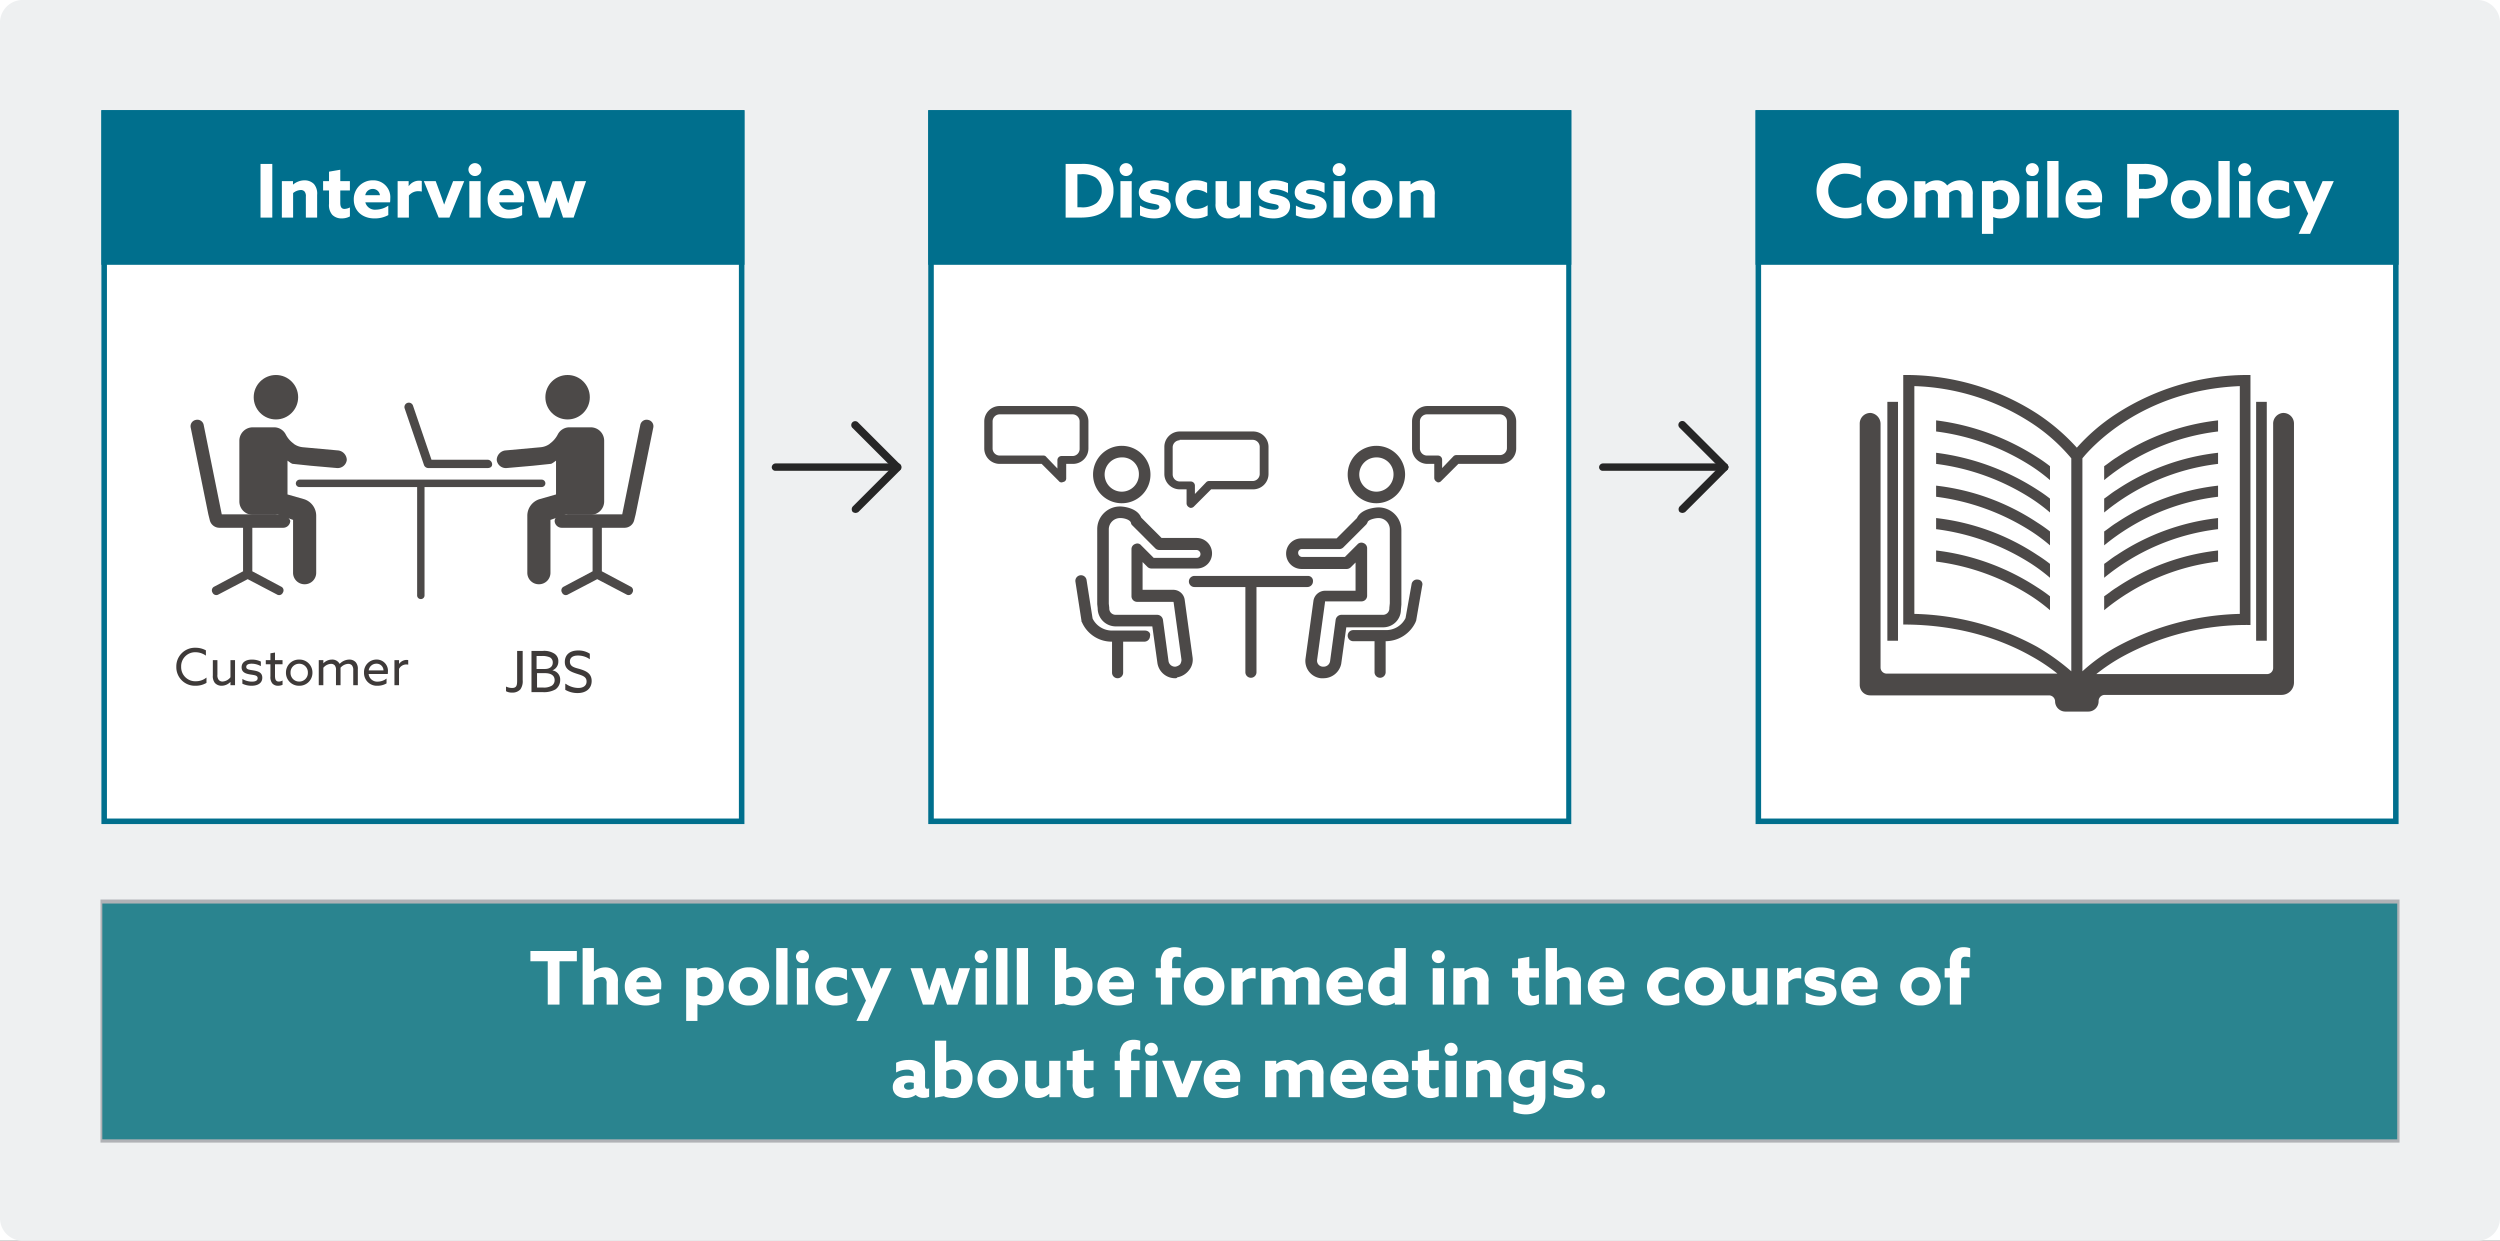 <svg xmlns="http://www.w3.org/2000/svg" xmlns:xlink="http://www.w3.org/1999/xlink" width="540" height="268" viewBox="0 0 540 268"><rect x="0" y="0" width="540" height="268" fill="#333333" stroke="none"/><defs><clipPath id="b"><rect width="540" height="268"/></clipPath></defs><g id="a" clip-path="url(#b)"><rect width="540" height="268" fill="#fff"/><g transform="translate(0 -1)"><path d="M540,263.921A4.895,4.895,0,0,1,535.3,269H4.7A4.895,4.895,0,0,1,0,263.921V6.079A4.895,4.895,0,0,1,4.7,1H535.3A4.895,4.895,0,0,1,540,6.079Z" fill="#eef0f1"/><rect width="138.9" height="154.2" transform="translate(21.9 24.8)" fill="#fff"/><path d="M159.6,26V177.8H23.1V26H159.6m1.2-1.2H21.9V179H160.8V24.8Z" fill="#006f8d"/><rect width="138.9" height="33.4" transform="translate(21.9 24.8)" fill="#006f8d"/><path d="M-34.728,0h2.544V-11.584h-2.544Zm4.608,0h2.432V-5.3a2.807,2.807,0,0,1,1.648-.656,1.042,1.042,0,0,1,.832.336,1.56,1.56,0,0,1,.272,1.1V0H-22.5V-4.912a3.166,3.166,0,0,0-.688-2.336,2.835,2.835,0,0,0-2.064-.8,3.855,3.855,0,0,0-2.432.912l-.032-.016v-.72h-2.4Zm14.7-2.192a2.818,2.818,0,0,1-1.168.32c-.736,0-.912-.576-.912-1.344v-2.64h2.08V-7.872H-17.5v-2.464l-2.432.416v2.048h-1.28v2.016h1.28v2.9A3.207,3.207,0,0,0-19.24-.608a2.774,2.774,0,0,0,2.048.784,3.626,3.626,0,0,0,1.776-.432Zm8.672-1.1A6.483,6.483,0,0,0-6.7-4.128a3.642,3.642,0,0,0-3.76-3.92A4.06,4.06,0,0,0-14.584-3.9c0,2.464,1.872,4.08,4.464,4.08a6.044,6.044,0,0,0,2.992-.72V-2.576A4.9,4.9,0,0,1-9.8-1.712,2.132,2.132,0,0,1-12.088-3.3ZM-12.1-4.832a1.626,1.626,0,0,1,1.616-1.36,1.538,1.538,0,0,1,1.552,1.36ZM-5.112,0H-2.68V-4.768A2.615,2.615,0,0,1-.552-5.7a2.833,2.833,0,0,1,.656.08V-7.9a1.951,1.951,0,0,0-.512-.064A2.663,2.663,0,0,0-2.7-6.8l-.032-.016V-7.872H-5.112ZM3.752,0h2.32l3.2-7.872h-2.4L5.9-5.36c-.32.816-.656,1.712-.944,2.512H4.92c-.272-.8-.576-1.664-.88-2.5L3.112-7.872H.552Zm6.432-10.368a1.407,1.407,0,0,0,1.408,1.392A1.407,1.407,0,0,0,13-10.368a1.407,1.407,0,0,0-1.408-1.392A1.407,1.407,0,0,0,10.184-10.368ZM10.376,0h2.432V-7.872H10.376ZM22.168-3.3a6.484,6.484,0,0,0,.048-.832,3.642,3.642,0,0,0-3.76-3.92A4.06,4.06,0,0,0,14.328-3.9c0,2.464,1.872,4.08,4.464,4.08a6.044,6.044,0,0,0,2.992-.72V-2.576a4.9,4.9,0,0,1-2.672.864A2.132,2.132,0,0,1,16.824-3.3Zm-5.36-1.536a1.626,1.626,0,0,1,1.616-1.36,1.538,1.538,0,0,1,1.552,1.36ZM25.416,0h2.336l.72-2.112c.272-.784.512-1.52.72-2.24h.032c.208.72.448,1.488.7,2.256l.7,2.1H32.9l2.688-7.872H33.24l-.8,2.48c-.256.8-.48,1.52-.688,2.272H31.72c-.224-.752-.448-1.456-.72-2.272l-.832-2.48H28.36l-.848,2.48c-.256.752-.512,1.536-.736,2.272h-.032c-.208-.752-.432-1.488-.688-2.272l-.8-2.48H22.728Z" transform="translate(91 48)" fill="#fff"/><rect width="138.9" height="154.2" transform="translate(200.5 24.8)" fill="#fff"/><path d="M338.3,26V177.8H201.7V26H338.3m1.2-1.2h-139V179H339.4V24.8Z" fill="#006f8d"/><rect width="138.9" height="33.4" transform="translate(200.5 24.8)" fill="#006f8d"/><path d="M-37.28-2.224V-9.36h.688a5.523,5.523,0,0,1,3.216.7,3.366,3.366,0,0,1,1.344,2.848,3.435,3.435,0,0,1-1.12,2.672,5.016,5.016,0,0,1-3.424.912ZM-39.824,0h3.136c2.432,0,4.1-.464,5.28-1.424a5.51,5.51,0,0,0,1.92-4.384,5.407,5.407,0,0,0-2.224-4.608,8.368,8.368,0,0,0-4.864-1.168h-3.248Zm11.648-10.368a1.407,1.407,0,0,0,1.408,1.392,1.407,1.407,0,0,0,1.408-1.392,1.407,1.407,0,0,0-1.408-1.392A1.407,1.407,0,0,0-28.176-10.368ZM-27.984,0h2.432V-7.872h-2.432Zm4.224-.48a7.472,7.472,0,0,0,3.1.656c2.016,0,3.52-.944,3.536-2.672,0-1.36-.912-1.936-2.416-2.3-1.168-.288-2.016-.24-2.016-.816,0-.368.384-.56,1.024-.56a6.63,6.63,0,0,1,2.96.848v-2.1a7.35,7.35,0,0,0-3.008-.624c-1.952,0-3.424.944-3.44,2.608,0,1.3.88,1.92,2.368,2.288,1.184.3,2.064.24,2.064.848,0,.432-.4.608-1.072.608a6.727,6.727,0,0,1-3.1-.912ZM-9.152-2.672a4,4,0,0,1-2.3.784A2.05,2.05,0,0,1-13.68-3.936,2.053,2.053,0,0,1-11.488-6a4.233,4.233,0,0,1,2.224.736V-7.52A5.293,5.293,0,0,0-11.6-8.048,4.223,4.223,0,0,0-16.112-3.92a4.118,4.118,0,0,0,4.384,4.1A5.413,5.413,0,0,0-9.152-.432ZM-2.208-.736V0h2.4V-7.872H-2.24v5.264a2.464,2.464,0,0,1-1.6.7A1.123,1.123,0,0,1-4.7-2.256a1.585,1.585,0,0,1-.3-1.136v-4.48H-7.44v4.848A3.217,3.217,0,0,0-6.688-.608,2.767,2.767,0,0,0-4.64.176a3.545,3.545,0,0,0,2.4-.928ZM2.016-.48a7.472,7.472,0,0,0,3.1.656C7.136.176,8.64-.768,8.656-2.5c0-1.36-.912-1.936-2.416-2.3-1.168-.288-2.016-.24-2.016-.816,0-.368.384-.56,1.024-.56a6.63,6.63,0,0,1,2.96.848v-2.1A7.35,7.35,0,0,0,5.2-8.048c-1.952,0-3.424.944-3.44,2.608,0,1.3.88,1.92,2.368,2.288,1.184.3,2.064.24,2.064.848,0,.432-.4.608-1.072.608a6.727,6.727,0,0,1-3.1-.912Zm7.9,0a7.472,7.472,0,0,0,3.1.656c2.016,0,3.52-.944,3.536-2.672,0-1.36-.912-1.936-2.416-2.3-1.168-.288-2.016-.24-2.016-.816,0-.368.384-.56,1.024-.56a6.63,6.63,0,0,1,2.96.848v-2.1A7.35,7.35,0,0,0,13.1-8.048c-1.952,0-3.424.944-3.44,2.608,0,1.3.88,1.92,2.368,2.288,1.184.3,2.064.24,2.064.848,0,.432-.4.608-1.072.608a6.727,6.727,0,0,1-3.1-.912Zm7.936-9.888a1.407,1.407,0,0,0,1.408,1.392,1.407,1.407,0,0,0,1.408-1.392,1.407,1.407,0,0,0-1.408-1.392A1.407,1.407,0,0,0,17.856-10.368ZM18.048,0H20.48V-7.872H18.048Zm6.384-3.936a1.964,1.964,0,0,1,1.952-2.016,1.964,1.964,0,0,1,1.952,2.016A1.964,1.964,0,0,1,26.384-1.92,1.964,1.964,0,0,1,24.432-3.936ZM22-3.936A4.168,4.168,0,0,0,26.384.176a4.168,4.168,0,0,0,4.384-4.112,4.168,4.168,0,0,0-4.384-4.112A4.168,4.168,0,0,0,22-3.936ZM32.288,0H34.72V-5.3a2.807,2.807,0,0,1,1.648-.656,1.042,1.042,0,0,1,.832.336,1.56,1.56,0,0,1,.272,1.1V0H39.9V-4.912a3.166,3.166,0,0,0-.688-2.336,2.835,2.835,0,0,0-2.064-.8,3.855,3.855,0,0,0-2.432.912l-.032-.016v-.72h-2.4Z" transform="translate(270 48)" fill="#fff"/><rect width="138.9" height="154.2" transform="translate(379.2 24.8)" fill="#fff"/><path d="M516.9,26V177.8H380.4V26H516.9m1.2-1.2H379.2V179H518.1V24.8Z" fill="#006f8d"/><rect width="138.9" height="33.4" transform="translate(379.2 24.8)" fill="#006f8d"/><path d="M-45.936-3.184a5.816,5.816,0,0,1-3.28,1.072,3.628,3.628,0,0,1-3.872-3.7,3.585,3.585,0,0,1,3.776-3.664,5.885,5.885,0,0,1,3.2,1.008V-11.04a7.426,7.426,0,0,0-3.216-.72,5.967,5.967,0,0,0-6.3,5.984c0,3.376,2.576,5.952,6.3,5.952a7.429,7.429,0,0,0,3.392-.768Zm3.584-.752A1.964,1.964,0,0,1-40.4-5.952a1.964,1.964,0,0,1,1.952,2.016A1.964,1.964,0,0,1-40.4-1.92,1.964,1.964,0,0,1-42.352-3.936Zm-2.432,0A4.168,4.168,0,0,0-40.4.176a4.168,4.168,0,0,0,4.384-4.112A4.168,4.168,0,0,0-40.4-8.048,4.168,4.168,0,0,0-44.784-3.936ZM-24.32,0h2.432V-4.944a3.081,3.081,0,0,0-.72-2.32,2.745,2.745,0,0,0-2.032-.784,4.093,4.093,0,0,0-2.768,1.12A2.642,2.642,0,0,0-29.7-8.048a3.648,3.648,0,0,0-2.368.9l-.032-.016v-.7h-2.4V0h2.432V-5.312a2.553,2.553,0,0,1,1.536-.64,1.087,1.087,0,0,1,.832.336,1.485,1.485,0,0,1,.288,1.072V0h2.432V-4.944a2.593,2.593,0,0,0-.016-.352,2.47,2.47,0,0,1,1.552-.656,1.087,1.087,0,0,1,.832.336,1.432,1.432,0,0,1,.288,1.072Zm6.848-.112.032-.016a3.544,3.544,0,0,0,1.52.3A3.991,3.991,0,0,0-11.808-4a3.8,3.8,0,0,0-3.728-4.048,3.4,3.4,0,0,0-1.952.592l-.032-.016v-.4H-19.9V3.52h2.432Zm0-1.984V-5.584a2.259,2.259,0,0,1,1.312-.432,1.943,1.943,0,0,1,1.9,2.144,1.911,1.911,0,0,1-1.968,2.08A2.755,2.755,0,0,1-17.472-2.1Zm7.04-8.272A1.407,1.407,0,0,0-9.024-8.976a1.407,1.407,0,0,0,1.408-1.392A1.407,1.407,0,0,0-9.024-11.76,1.407,1.407,0,0,0-10.432-10.368ZM-10.24,0h2.432V-7.872H-10.24Zm4.448,0H-3.36V-12.224H-5.792ZM6-3.3a6.483,6.483,0,0,0,.048-.832,3.642,3.642,0,0,0-3.76-3.92A4.06,4.06,0,0,0-1.84-3.9C-1.84-1.44.032.176,2.624.176a6.044,6.044,0,0,0,2.992-.72V-2.576a4.9,4.9,0,0,1-2.672.864A2.132,2.132,0,0,1,.656-3.3ZM.64-4.832a1.626,1.626,0,0,1,1.616-1.36,1.538,1.538,0,0,1,1.552,1.36ZM11.472,0h2.544V-4.144h.8a7.235,7.235,0,0,0,3.744-.72,3.369,3.369,0,0,0,1.664-3.024,3.35,3.35,0,0,0-1.872-3.088,7.408,7.408,0,0,0-3.44-.608h-3.44Zm2.544-6.208V-9.36h.864a5.085,5.085,0,0,1,1.984.24,1.381,1.381,0,0,1,.816,1.36A1.361,1.361,0,0,1,16.96-6.5a4.229,4.229,0,0,1-2.016.288Zm9.312,2.272A1.964,1.964,0,0,1,25.28-5.952a1.964,1.964,0,0,1,1.952,2.016A1.964,1.964,0,0,1,25.28-1.92,1.964,1.964,0,0,1,23.328-3.936Zm-2.432,0A4.168,4.168,0,0,0,25.28.176a4.168,4.168,0,0,0,4.384-4.112A4.168,4.168,0,0,0,25.28-8.048,4.168,4.168,0,0,0,20.9-3.936ZM31.184,0h2.432V-12.224H31.184ZM35.44-10.368a1.407,1.407,0,0,0,1.408,1.392,1.407,1.407,0,0,0,1.408-1.392,1.407,1.407,0,0,0-1.408-1.392A1.407,1.407,0,0,0,35.44-10.368ZM35.632,0h2.432V-7.872H35.632ZM46.56-2.672a4,4,0,0,1-2.3.784,2.05,2.05,0,0,1-2.224-2.048A2.053,2.053,0,0,1,44.224-6a4.233,4.233,0,0,1,2.224.736V-7.52a5.293,5.293,0,0,0-2.336-.528A4.223,4.223,0,0,0,39.6-3.92a4.118,4.118,0,0,0,4.384,4.1A5.413,5.413,0,0,0,46.56-.432ZM50.976,3.52,56.1-7.872H53.68l-.832,1.9c-.368.848-.72,1.68-1.072,2.544h-.032q-.48-1.224-1.008-2.5L49.92-7.872H47.36l3.2,7.008L48.5,3.52Z" transform="translate(448 48)" fill="#fff"/><rect width="496.2" height="52" transform="translate(21.9 195.6)" fill="#2a848f"/><path d="M518.3,247.8H21.7V195.3H518.3Zm-496.2-.7H517.8v-50.93H22.1Z" transform="translate(0 0)" fill="#b0b2b6"/><path d="M-151.688,0h2.544V-9.36h3.744v-2.224h-10.032V-9.36h3.744Zm7.536,0h2.432V-5.3a2.807,2.807,0,0,1,1.648-.656,1.042,1.042,0,0,1,.832.336,1.56,1.56,0,0,1,.272,1.1V0h2.432V-4.912a3.166,3.166,0,0,0-.688-2.336,2.835,2.835,0,0,0-2.064-.8,3.773,3.773,0,0,0-2.4.9l-.032-.016v-5.056h-2.432Zm16.944-3.3a6.482,6.482,0,0,0,.048-.832,3.642,3.642,0,0,0-3.76-3.92A4.06,4.06,0,0,0-135.048-3.9c0,2.464,1.872,4.08,4.464,4.08a6.044,6.044,0,0,0,2.992-.72V-2.576a4.9,4.9,0,0,1-2.672.864A2.132,2.132,0,0,1-132.552-3.3Zm-5.36-1.536a1.626,1.626,0,0,1,1.616-1.36,1.538,1.538,0,0,1,1.552,1.36Zm13.216,4.72.032-.016a3.544,3.544,0,0,0,1.52.3A3.991,3.991,0,0,0-113.688-4a3.8,3.8,0,0,0-3.728-4.048,3.4,3.4,0,0,0-1.952.592l-.032-.016v-.4h-2.384V3.52h2.432Zm0-1.984V-5.584a2.259,2.259,0,0,1,1.312-.432,1.943,1.943,0,0,1,1.9,2.144,1.911,1.911,0,0,1-1.968,2.08A2.755,2.755,0,0,1-119.352-2.1Zm9.168-1.84a1.964,1.964,0,0,1,1.952-2.016,1.964,1.964,0,0,1,1.952,2.016,1.964,1.964,0,0,1-1.952,2.016A1.964,1.964,0,0,1-110.184-3.936Zm-2.432,0A4.168,4.168,0,0,0-108.232.176a4.168,4.168,0,0,0,4.384-4.112,4.168,4.168,0,0,0-4.384-4.112A4.168,4.168,0,0,0-112.616-3.936ZM-102.328,0H-99.9V-12.224h-2.432Zm4.256-10.368a1.407,1.407,0,0,0,1.408,1.392,1.407,1.407,0,0,0,1.408-1.392,1.407,1.407,0,0,0-1.408-1.392A1.407,1.407,0,0,0-98.072-10.368ZM-97.88,0h2.432V-7.872H-97.88Zm10.928-2.672a4,4,0,0,1-2.3.784A2.05,2.05,0,0,1-91.48-3.936,2.053,2.053,0,0,1-89.288-6a4.233,4.233,0,0,1,2.224.736V-7.52A5.293,5.293,0,0,0-89.4-8.048,4.223,4.223,0,0,0-93.912-3.92a4.118,4.118,0,0,0,4.384,4.1,5.413,5.413,0,0,0,2.576-.608Zm4.416,6.192,5.12-11.392h-2.416l-.832,1.9c-.368.848-.72,1.68-1.072,2.544h-.032q-.48-1.224-1.008-2.5l-.816-1.952h-2.56l3.2,7.008L-85.016,3.52ZM-70.648,0h2.336l.72-2.112c.272-.784.512-1.52.72-2.24h.032c.208.72.448,1.488.7,2.256l.7,2.1h2.272l2.688-7.872h-2.352l-.8,2.48c-.256.8-.48,1.52-.688,2.272h-.032c-.224-.752-.448-1.456-.72-2.272l-.832-2.48H-67.7l-.848,2.48c-.256.752-.512,1.536-.736,2.272h-.032c-.208-.752-.432-1.488-.688-2.272l-.8-2.48h-2.528Zm11.184-10.368a1.407,1.407,0,0,0,1.408,1.392,1.407,1.407,0,0,0,1.408-1.392,1.407,1.407,0,0,0-1.408-1.392A1.407,1.407,0,0,0-59.464-10.368ZM-59.272,0h2.432V-7.872h-2.432Zm4.448,0h2.432V-12.224h-2.432Zm4.448,0h2.432V-12.224h-2.432Zm8.24.1,1.9-.32a5.034,5.034,0,0,0,1.952.4A4.11,4.11,0,0,0-34.024-4.08a3.749,3.749,0,0,0-3.712-3.968,3.589,3.589,0,0,0-1.936.544L-39.7-7.52v-4.7h-2.432ZM-39.7-2.1V-5.632a2.66,2.66,0,0,1,1.344-.384,1.867,1.867,0,0,1,1.888,2.048,1.983,1.983,0,0,1-1.984,2.176A2.764,2.764,0,0,1-39.7-2.1Zm14.592-1.2a6.484,6.484,0,0,0,.048-.832,3.642,3.642,0,0,0-3.76-3.92A4.06,4.06,0,0,0-32.952-3.9c0,2.464,1.872,4.08,4.464,4.08A6.044,6.044,0,0,0-25.5-.544V-2.576a4.9,4.9,0,0,1-2.672.864A2.132,2.132,0,0,1-30.456-3.3Zm-5.36-1.536a1.626,1.626,0,0,1,1.616-1.36A1.538,1.538,0,0,1-27.3-4.832ZM-19.256,0h2.432V-5.856H-15V-7.872h-1.824V-9.2c0-.672.16-1.152.912-1.152a5.062,5.062,0,0,1,1.056.144v-1.968A3.887,3.887,0,0,0-16.2-12.4a3.227,3.227,0,0,0-2.224.736,3.532,3.532,0,0,0-.832,2.624v1.168h-1.12v2.016h1.12Zm7.392-3.936A1.964,1.964,0,0,1-9.912-5.952,1.964,1.964,0,0,1-7.96-3.936,1.964,1.964,0,0,1-9.912-1.92,1.964,1.964,0,0,1-11.864-3.936Zm-2.432,0A4.168,4.168,0,0,0-9.912.176,4.168,4.168,0,0,0-5.528-3.936,4.168,4.168,0,0,0-9.912-8.048,4.168,4.168,0,0,0-14.3-3.936ZM-4.008,0h2.432V-4.768A2.615,2.615,0,0,1,.552-5.7a2.833,2.833,0,0,1,.656.08V-7.9A1.951,1.951,0,0,0,.7-7.968,2.663,2.663,0,0,0-1.592-6.8l-.032-.016V-7.872H-4.008ZM12.584,0h2.432V-4.944a3.081,3.081,0,0,0-.72-2.32,2.745,2.745,0,0,0-2.032-.784A4.093,4.093,0,0,0,9.5-6.928a2.642,2.642,0,0,0-2.288-1.12,3.648,3.648,0,0,0-2.368.9l-.032-.016v-.7h-2.4V0H4.84V-5.312a2.553,2.553,0,0,1,1.536-.64,1.087,1.087,0,0,1,.832.336A1.485,1.485,0,0,1,7.5-4.544V0H9.928V-4.944A2.592,2.592,0,0,0,9.912-5.3a2.47,2.47,0,0,1,1.552-.656,1.087,1.087,0,0,1,.832.336,1.432,1.432,0,0,1,.288,1.072Zm11.76-3.3a6.484,6.484,0,0,0,.048-.832,3.642,3.642,0,0,0-3.76-3.92A4.06,4.06,0,0,0,16.5-3.9c0,2.464,1.872,4.08,4.464,4.08a6.044,6.044,0,0,0,2.992-.72V-2.576a4.9,4.9,0,0,1-2.672.864A2.132,2.132,0,0,1,19-3.3Zm-5.36-1.536A1.626,1.626,0,0,1,20.6-6.192a1.538,1.538,0,0,1,1.552,1.36ZM31.272-.416V0h2.384V-12.224H31.224v4.448l-.032.016A3.734,3.734,0,0,0,29.7-8.048a4.11,4.11,0,0,0-4.16,4.272A3.723,3.723,0,0,0,29.24.176a3.525,3.525,0,0,0,2-.608Zm-.048-1.792a2.574,2.574,0,0,1-1.36.4,1.873,1.873,0,0,1-1.872-2.08A1.946,1.946,0,0,1,29.96-6.032a2.834,2.834,0,0,1,1.264.3Zm8.048-8.16A1.407,1.407,0,0,0,40.68-8.976a1.407,1.407,0,0,0,1.408-1.392A1.407,1.407,0,0,0,40.68-11.76,1.407,1.407,0,0,0,39.272-10.368ZM39.464,0H41.9V-7.872H39.464Zm4.448,0h2.432V-5.3a2.807,2.807,0,0,1,1.648-.656,1.042,1.042,0,0,1,.832.336,1.56,1.56,0,0,1,.272,1.1V0h2.432V-4.912a3.166,3.166,0,0,0-.688-2.336,2.835,2.835,0,0,0-2.064-.8,3.855,3.855,0,0,0-2.432.912l-.032-.016v-.72h-2.4Zm18.5-2.192a2.818,2.818,0,0,1-1.168.32c-.736,0-.912-.576-.912-1.344v-2.64h2.08V-7.872h-2.08v-2.464L57.9-9.92v2.048h-1.28v2.016H57.9v2.9a3.207,3.207,0,0,0,.688,2.352,2.774,2.774,0,0,0,2.048.784,3.626,3.626,0,0,0,1.776-.432ZM63.864,0H66.3V-5.3a2.807,2.807,0,0,1,1.648-.656,1.042,1.042,0,0,1,.832.336,1.56,1.56,0,0,1,.272,1.1V0H71.48V-4.912a3.166,3.166,0,0,0-.688-2.336,2.835,2.835,0,0,0-2.064-.8,3.773,3.773,0,0,0-2.4.9L66.3-7.168v-5.056H63.864ZM80.808-3.3a6.482,6.482,0,0,0,.048-.832,3.642,3.642,0,0,0-3.76-3.92A4.06,4.06,0,0,0,72.968-3.9c0,2.464,1.872,4.08,4.464,4.08a6.044,6.044,0,0,0,2.992-.72V-2.576a4.9,4.9,0,0,1-2.672.864A2.132,2.132,0,0,1,75.464-3.3Zm-5.36-1.536a1.626,1.626,0,0,1,1.616-1.36,1.538,1.538,0,0,1,1.552,1.36Zm17.264,2.16a4,4,0,0,1-2.3.784,2.05,2.05,0,0,1-2.224-2.048A2.053,2.053,0,0,1,90.376-6a4.233,4.233,0,0,1,2.224.736V-7.52a5.293,5.293,0,0,0-2.336-.528A4.223,4.223,0,0,0,85.752-3.92a4.118,4.118,0,0,0,4.384,4.1,5.413,5.413,0,0,0,2.576-.608Zm3.6-1.264a1.964,1.964,0,0,1,1.952-2.016,1.964,1.964,0,0,1,1.952,2.016A1.964,1.964,0,0,1,98.264-1.92,1.964,1.964,0,0,1,96.312-3.936Zm-2.432,0A4.168,4.168,0,0,0,98.264.176a4.168,4.168,0,0,0,4.384-4.112,4.168,4.168,0,0,0-4.384-4.112A4.168,4.168,0,0,0,93.88-3.936Zm15.52,3.2V0h2.4V-7.872h-2.432v5.264a2.464,2.464,0,0,1-1.6.7,1.123,1.123,0,0,1-.864-.352,1.585,1.585,0,0,1-.3-1.136v-4.48h-2.432v4.848a3.217,3.217,0,0,0,.752,2.416,2.767,2.767,0,0,0,2.048.784,3.545,3.545,0,0,0,2.4-.928ZM113.848,0h2.432V-4.768a2.615,2.615,0,0,1,2.128-.928,2.833,2.833,0,0,1,.656.08V-7.9a1.951,1.951,0,0,0-.512-.064A2.663,2.663,0,0,0,116.264-6.8l-.032-.016V-7.872h-2.384Zm6.192-.48a7.472,7.472,0,0,0,3.1.656c2.016,0,3.52-.944,3.536-2.672,0-1.36-.912-1.936-2.416-2.3-1.168-.288-2.016-.24-2.016-.816,0-.368.384-.56,1.024-.56a6.63,6.63,0,0,1,2.96.848v-2.1a7.35,7.35,0,0,0-3.008-.624c-1.952,0-3.424.944-3.44,2.608,0,1.3.88,1.92,2.368,2.288,1.184.3,2.064.24,2.064.848,0,.432-.4.608-1.072.608a6.727,6.727,0,0,1-3.1-.912ZM135.512-3.3a6.484,6.484,0,0,0,.048-.832,3.642,3.642,0,0,0-3.76-3.92A4.06,4.06,0,0,0,127.672-3.9c0,2.464,1.872,4.08,4.464,4.08a6.044,6.044,0,0,0,2.992-.72V-2.576a4.9,4.9,0,0,1-2.672.864A2.132,2.132,0,0,1,130.168-3.3Zm-5.36-1.536a1.626,1.626,0,0,1,1.616-1.36,1.538,1.538,0,0,1,1.552,1.36Zm12.72.9a1.964,1.964,0,0,1,1.952-2.016,1.964,1.964,0,0,1,1.952,2.016,1.964,1.964,0,0,1-1.952,2.016A1.964,1.964,0,0,1,142.872-3.936Zm-2.432,0A4.168,4.168,0,0,0,144.824.176a4.168,4.168,0,0,0,4.384-4.112,4.168,4.168,0,0,0-4.384-4.112A4.168,4.168,0,0,0,140.44-3.936ZM151.16,0h2.432V-5.856h1.824V-7.872h-1.824V-9.2c0-.672.16-1.152.912-1.152a5.062,5.062,0,0,1,1.056.144v-1.968a3.887,3.887,0,0,0-1.344-.224,3.227,3.227,0,0,0-2.224.736,3.532,3.532,0,0,0-.832,2.624v1.168h-1.12v2.016h1.12ZM-72.176,19.52a2.3,2.3,0,0,0,1.7.624,2.645,2.645,0,0,0,1.168-.24V18.08a.917.917,0,0,1-.4.1c-.336,0-.48-.256-.48-.624V14.88a2.6,2.6,0,0,0-.88-2.176,4.156,4.156,0,0,0-2.624-.752,6.26,6.26,0,0,0-2.752.608v2.1a4.916,4.916,0,0,1,2.3-.624,1.81,1.81,0,0,1,1.216.336,1.109,1.109,0,0,1,.3.832v.3a6.326,6.326,0,0,0-1.36-.144,3.888,3.888,0,0,0-2.208.56,2.243,2.243,0,0,0-.96,1.9,2.146,2.146,0,0,0,.928,1.84,3.2,3.2,0,0,0,1.824.512,3.832,3.832,0,0,0,2.192-.656Zm-.448-1.456a2.185,2.185,0,0,1-1.1.32c-.56,0-1.008-.272-1.008-.784,0-.608.624-.8,1.248-.8a3.2,3.2,0,0,1,.864.112Zm4.576,2.032,1.9-.32a5.034,5.034,0,0,0,1.952.4,4.11,4.11,0,0,0,4.256-4.256,3.749,3.749,0,0,0-3.712-3.968,3.589,3.589,0,0,0-1.936.544l-.032-.016v-4.7h-2.432Zm2.432-2.192V14.368a2.66,2.66,0,0,1,1.344-.384,1.867,1.867,0,0,1,1.888,2.048,1.983,1.983,0,0,1-1.984,2.176A2.764,2.764,0,0,1-65.616,17.9Zm9.184-1.84a1.964,1.964,0,0,1,1.952-2.016,1.964,1.964,0,0,1,1.952,2.016A1.964,1.964,0,0,1-54.48,18.08,1.964,1.964,0,0,1-56.432,16.064Zm-2.432,0a4.168,4.168,0,0,0,4.384,4.112A4.168,4.168,0,0,0-50.1,16.064a4.168,4.168,0,0,0-4.384-4.112A4.168,4.168,0,0,0-58.864,16.064Zm15.52,3.2V20h2.4V12.128h-2.432v5.264a2.464,2.464,0,0,1-1.6.7,1.123,1.123,0,0,1-.864-.352,1.585,1.585,0,0,1-.3-1.136v-4.48h-2.432v4.848a3.217,3.217,0,0,0,.752,2.416,2.767,2.767,0,0,0,2.048.784,3.545,3.545,0,0,0,2.4-.928Zm9.552-1.456a2.818,2.818,0,0,1-1.168.32c-.736,0-.912-.576-.912-1.344v-2.64h2.08V12.128h-2.08V9.664l-2.432.416v2.048h-1.28v2.016h1.28v2.9a3.208,3.208,0,0,0,.688,2.352,2.774,2.774,0,0,0,2.048.784,3.626,3.626,0,0,0,1.776-.432ZM-28.112,20h2.432V14.144h1.824V12.128H-25.68V10.8c0-.672.16-1.152.912-1.152a5.062,5.062,0,0,1,1.056.144V7.824A3.887,3.887,0,0,0-25.056,7.6a3.227,3.227,0,0,0-2.224.736,3.532,3.532,0,0,0-.832,2.624v1.168h-1.12v2.016h1.12ZM-22.72,9.632a1.407,1.407,0,0,0,1.408,1.392A1.407,1.407,0,0,0-19.9,9.632,1.407,1.407,0,0,0-21.312,8.24,1.407,1.407,0,0,0-22.72,9.632ZM-22.528,20H-20.1V12.128h-2.432Zm6.736,0h2.32l3.2-7.872h-2.4l-.976,2.512c-.32.816-.656,1.712-.944,2.512h-.032c-.272-.8-.576-1.664-.88-2.5l-.928-2.528h-2.56ZM-2.16,16.7a6.483,6.483,0,0,0,.048-.832,3.642,3.642,0,0,0-3.76-3.92A4.06,4.06,0,0,0-10,16.1c0,2.464,1.872,4.08,4.464,4.08a6.044,6.044,0,0,0,2.992-.72V17.424a4.9,4.9,0,0,1-2.672.864A2.132,2.132,0,0,1-7.5,16.7Zm-5.36-1.536A1.626,1.626,0,0,1-5.9,13.808a1.538,1.538,0,0,1,1.552,1.36ZM13.44,20h2.432V15.056a3.081,3.081,0,0,0-.72-2.32,2.745,2.745,0,0,0-2.032-.784,4.093,4.093,0,0,0-2.768,1.12,2.642,2.642,0,0,0-2.288-1.12,3.648,3.648,0,0,0-2.368.9l-.032-.016v-.7h-2.4V20H5.7V14.688a2.553,2.553,0,0,1,1.536-.64,1.087,1.087,0,0,1,.832.336,1.485,1.485,0,0,1,.288,1.072V20h2.432V15.056a2.592,2.592,0,0,0-.016-.352,2.47,2.47,0,0,1,1.552-.656,1.087,1.087,0,0,1,.832.336,1.432,1.432,0,0,1,.288,1.072ZM25.2,16.7a6.484,6.484,0,0,0,.048-.832,3.642,3.642,0,0,0-3.76-3.92A4.06,4.06,0,0,0,17.36,16.1c0,2.464,1.872,4.08,4.464,4.08a6.044,6.044,0,0,0,2.992-.72V17.424a4.9,4.9,0,0,1-2.672.864A2.132,2.132,0,0,1,19.856,16.7Zm-5.36-1.536a1.626,1.626,0,0,1,1.616-1.36,1.538,1.538,0,0,1,1.552,1.36ZM34.176,16.7a6.483,6.483,0,0,0,.048-.832,3.642,3.642,0,0,0-3.76-3.92A4.06,4.06,0,0,0,26.336,16.1c0,2.464,1.872,4.08,4.464,4.08a6.044,6.044,0,0,0,2.992-.72V17.424a4.9,4.9,0,0,1-2.672.864A2.132,2.132,0,0,1,28.832,16.7Zm-5.36-1.536a1.626,1.626,0,0,1,1.616-1.36,1.538,1.538,0,0,1,1.552,1.36Zm11.952,2.64a2.818,2.818,0,0,1-1.168.32c-.736,0-.912-.576-.912-1.344v-2.64h2.08V12.128h-2.08V9.664l-2.432.416v2.048h-1.28v2.016h1.28v2.9a3.207,3.207,0,0,0,.688,2.352,2.774,2.774,0,0,0,2.048.784,3.626,3.626,0,0,0,1.776-.432Zm1.264-8.176A1.408,1.408,0,1,0,43.44,8.24,1.407,1.407,0,0,0,42.032,9.632ZM42.224,20h2.432V12.128H42.224Zm4.448,0H49.1V14.7a2.807,2.807,0,0,1,1.648-.656,1.042,1.042,0,0,1,.832.336,1.56,1.56,0,0,1,.272,1.1V20h2.432V15.088a3.166,3.166,0,0,0-.688-2.336,2.835,2.835,0,0,0-2.064-.8,3.855,3.855,0,0,0-2.432.912l-.032-.016v-.72h-2.4Zm10.24,3.12A6.415,6.415,0,0,0,59.6,23.7c2.512,0,4.208-1.376,4.208-3.856V12.064l-1.9.336a4.459,4.459,0,0,0-1.968-.448,3.971,3.971,0,0,0-4.1,4.112A3.68,3.68,0,0,0,59.5,19.92a3.316,3.316,0,0,0,1.84-.528l.032.016v.432a1.684,1.684,0,0,1-1.92,1.776,5,5,0,0,1-2.544-.8Zm4.464-5.52a2.447,2.447,0,0,1-1.232.336,1.8,1.8,0,0,1-1.84-1.968,1.807,1.807,0,0,1,1.872-1.952,2.765,2.765,0,0,1,1.2.288Zm4.256,1.92a7.472,7.472,0,0,0,3.1.656c2.016,0,3.52-.944,3.536-2.672,0-1.36-.912-1.936-2.416-2.3-1.168-.288-2.016-.24-2.016-.816,0-.368.384-.56,1.024-.56a6.63,6.63,0,0,1,2.96.848v-2.1a7.35,7.35,0,0,0-3.008-.624c-1.952,0-3.424.944-3.44,2.608,0,1.3.88,1.92,2.368,2.288,1.184.3,2.064.24,2.064.848,0,.432-.4.608-1.072.608a6.727,6.727,0,0,1-3.1-.912Zm8.1-.784A1.472,1.472,0,1,0,75.2,17.3,1.462,1.462,0,0,0,73.728,18.736Z" transform="translate(270 218)" fill="#fff"/><path d="M193.8,102.7H167.5a.789.789,0,0,1-.8-.8.86.86,0,0,1,.8-.8h26.3a.8.8,0,0,1,0,1.6Z" fill="#262626"/><path d="M184.8,111.8a1.421,1.421,0,0,1-.6-.2.912.912,0,0,1,0-1.2l9.1-9.1a.849.849,0,0,1,1.2,1.2l-9.1,9.1A1.421,1.421,0,0,1,184.8,111.8Z" fill="#262626"/><path d="M193.8,102.7a1.421,1.421,0,0,1-.6-.2l-9.1-9.1a.849.849,0,0,1,1.2-1.2l9.1,9.1a.912.912,0,0,1,0,1.2A.845.845,0,0,1,193.8,102.7Z" fill="#262626"/><path d="M372.5,102.7H346.2a.789.789,0,0,1-.8-.8.86.86,0,0,1,.8-.8h26.3a.789.789,0,0,1,.8.8A.86.86,0,0,1,372.5,102.7Z" fill="#262626"/><path d="M363.4,111.8a1.421,1.421,0,0,1-.6-.2.913.913,0,0,1,0-1.2l9.1-9.1a.849.849,0,0,1,1.2,1.2l-9.1,9.1A1.421,1.421,0,0,1,363.4,111.8Z" fill="#262626"/><path d="M372.5,102.7a1.421,1.421,0,0,1-.6-.2l-9.1-9.1a.849.849,0,1,1,1.2-1.2l9.1,9.1a.913.913,0,0,1,0,1.2A1.421,1.421,0,0,1,372.5,102.7Z" fill="#262626"/><rect width="2.3" height="51.6" transform="translate(409.97 139.399) rotate(180)" fill="#4c4948"/><rect width="2.3" height="51.6" transform="translate(489.624 139.399) rotate(180)" fill="#4c4948"/><path d="M493.1,90.2a2.318,2.318,0,0,0-2.1,2.4v52.7a1.324,1.324,0,0,1-1.3,1.3H452.8a39.931,39.931,0,0,1,5.7-3.8,55.981,55.981,0,0,1,27.6-6.8V82a52.3,52.3,0,0,0-29,8.4,41.809,41.809,0,0,0-8.5,7.3,44.588,44.588,0,0,0-8.5-7.3,52.3,52.3,0,0,0-29-8.4v53.9c12.9,0,22.1,3.7,27.6,6.8a39.934,39.934,0,0,1,5.7,3.8H407.5a1.324,1.324,0,0,1-1.3-1.3V92.6a2.388,2.388,0,0,0-2.1-2.4,2.286,2.286,0,0,0-2.4,2.3v56.4a2.263,2.263,0,0,0,2.3,2.3h38.6a1.324,1.324,0,0,1,1.3,1.3,2.22,2.22,0,0,0,2.2,2.2h5a2.22,2.22,0,0,0,2.2-2.2v-.1a1.324,1.324,0,0,1,1.3-1.3h38.2a2.689,2.689,0,0,0,2.7-2.7V92.5A2.286,2.286,0,0,0,493.1,90.2ZM449.8,100c1.7-2.1,12.7-14.7,34-15.6v49.2a58.936,58.936,0,0,0-26.6,7.1,38.7,38.7,0,0,0-7.4,5.3Zm-36.3,33.6V84.4a49.134,49.134,0,0,1,25.2,7.9,38.783,38.783,0,0,1,8.7,7.7v46a48.3,48.3,0,0,0-7.4-5.3A58.056,58.056,0,0,0,413.5,133.6Z" fill="#4c4948"/><path d="M418.2,98.8v2.4a49.742,49.742,0,0,1,20.6,7.5,37.74,37.74,0,0,1,4,3v-3a31.544,31.544,0,0,0-2.7-1.9A52.385,52.385,0,0,0,418.2,98.8Z" fill="#4c4948"/><path d="M418.2,119.9v2.4a49.742,49.742,0,0,1,20.6,7.5,37.741,37.741,0,0,1,4,3v-3a31.542,31.542,0,0,0-2.7-1.9A51.044,51.044,0,0,0,418.2,119.9Z" fill="#4c4948"/><path d="M440.1,99.8a52.385,52.385,0,0,0-21.9-8v2.4a49.742,49.742,0,0,1,20.6,7.5,37.74,37.74,0,0,1,4,3v-3A31.547,31.547,0,0,0,440.1,99.8Z" fill="#4c4948"/><path d="M418.2,105.9v2.4a49.742,49.742,0,0,1,20.6,7.5,37.74,37.74,0,0,1,4,3v-3a31.544,31.544,0,0,0-2.7-1.9A49.773,49.773,0,0,0,418.2,105.9Z" fill="#4c4948"/><path d="M418.2,112.9v2.4a49.742,49.742,0,0,1,20.6,7.5,37.74,37.74,0,0,1,4,3v-3a31.544,31.544,0,0,0-2.7-1.9A49.773,49.773,0,0,0,418.2,112.9Z" fill="#4c4948"/><path d="M479.1,105.9a49.281,49.281,0,0,0-21.9,8c-1,.6-1.8,1.3-2.7,1.9v3a47.556,47.556,0,0,1,24.6-10.5Z" fill="#4c4948"/><path d="M479.1,112.9a49.281,49.281,0,0,0-21.9,8c-1,.6-1.8,1.3-2.7,1.9v3a47.556,47.556,0,0,1,24.6-10.5Z" fill="#4c4948"/><path d="M479.1,98.8a49.281,49.281,0,0,0-21.9,8c-1,.6-1.8,1.3-2.7,1.9v3a47.556,47.556,0,0,1,24.6-10.5Z" fill="#4c4948"/><path d="M479.1,91.8a49.281,49.281,0,0,0-21.9,8c-1,.6-1.8,1.3-2.7,1.9v3a47.556,47.556,0,0,1,24.6-10.5Z" fill="#4c4948"/><path d="M479.1,119.9a49.281,49.281,0,0,0-21.9,8c-1,.6-1.8,1.3-2.7,1.9v3a47.557,47.557,0,0,1,24.6-10.5Z" fill="#4c4948"/><path d="M242.3,109.7a6.2,6.2,0,1,1,6.2-6.2,6.167,6.167,0,0,1-6.2,6.2m0-9.9a3.7,3.7,0,1,0,3.7,3.7,3.572,3.572,0,0,0-3.7-3.7" fill="#4c4948"/><path d="M253.8,147.5a3.865,3.865,0,0,1-3.8-3.3l-1.1-7.9H241a3.9,3.9,0,0,1-3.9-3.9l-.1-.9V115.3a4.908,4.908,0,0,1,4.9-4.9h.1c.4,0,3.6.2,4.5,2.4l4.4,4.4h7.6a3.329,3.329,0,0,1,3.3,3.3,3.265,3.265,0,0,1-3.3,3.3h-9.8a1.221,1.221,0,0,1-.9-.4l-1-1v6h6.6a2.49,2.49,0,0,1,2.5,2.2l1.7,12.4a3.584,3.584,0,0,1-.8,2.8,4.068,4.068,0,0,1-2.5,1.5c-.1.2-.3.2-.5.2M242,112.9a2.456,2.456,0,0,0-2.5,2.4v16.1l.1.9v.1a1.367,1.367,0,0,0,1.4,1.4h9a1.278,1.278,0,0,1,1.2,1.1l1.2,8.9a1.418,1.418,0,0,0,1.5,1.2,1.905,1.905,0,0,0,1-.5,1.929,1.929,0,0,0,.3-1l-1.7-12.4a.1.1,0,0,0-.1-.1h-7.8a1.216,1.216,0,0,1-1.2-1.2V119.6a1.17,1.17,0,0,1,.8-1.1,1.06,1.06,0,0,1,1.3.3l2.7,2.7h9.3a.789.789,0,0,0,.8-.8.882.882,0,0,0-.8-.9h-8.1a1.221,1.221,0,0,1-.9-.4l-4.9-4.9a.85.85,0,0,1-.3-.5c-.1-.7-1.4-1.1-2.3-1.1" fill="#4c4948"/><path d="M297.3,109.7a6.2,6.2,0,1,1,6.2-6.2,6.231,6.231,0,0,1-6.2,6.2m0-9.9a3.7,3.7,0,1,0,3.7,3.7,3.63,3.63,0,0,0-3.7-3.7" fill="#4c4948"/><path d="M285.8,147.5h-.5a3.757,3.757,0,0,1-3.3-4.3l1.7-12.4a2.565,2.565,0,0,1,2.5-2.2h6.6v-6.1l-1,1a1.268,1.268,0,0,1-.9.4h-9.8a3.329,3.329,0,0,1-3.3-3.3,3.265,3.265,0,0,1,3.3-3.3h7.6l4.4-4.4c1-2.2,4.5-2.3,4.6-2.3a4.93,4.93,0,0,1,5,4.9v16.1l-.1,1.1a3.821,3.821,0,0,1-3.9,3.8h-7.9l-1.1,7.9a3.907,3.907,0,0,1-3.9,3.1m.4-16.4h0l-1.7,12.4a1.293,1.293,0,0,0,1.2,1.5h.2a1.4,1.4,0,0,0,1.4-1.2l1.2-8.9a1.278,1.278,0,0,1,1.2-1.1h9a1.367,1.367,0,0,0,1.4-1.4v-.1l.1-1v-16a2.433,2.433,0,0,0-2.4-2.4c-.9,0-2.3.4-2.4.9a2.187,2.187,0,0,1-.3.5l-4.9,4.9a1.268,1.268,0,0,1-.9.4h-8.1a.789.789,0,0,0-.8.8.882.882,0,0,0,.8.9h9.3l2.7-2.7a1.12,1.12,0,0,1,1.3-.3,1.17,1.17,0,0,1,.8,1.1v10.3a1.216,1.216,0,0,1-1.2,1.2h-7.9Z" fill="#4c4948"/><path d="M282.5,125.4H258a1.2,1.2,0,1,0,0,2.4h11v18.4a1.2,1.2,0,0,0,2.4,0V127.8h11a1.216,1.216,0,0,0,1.2-1.2,1.073,1.073,0,0,0-1.1-1.2" fill="#4c4948"/><path d="M306.3,126.2a1.174,1.174,0,0,0-1.4,1l-1.3,7.3a4.664,4.664,0,0,1-4.2,2.6h-7.1a1.2,1.2,0,1,0,0,2.4h4.6v6.7a1.2,1.2,0,0,0,2.4,0v-6.7h0a7.172,7.172,0,0,0,6.5-4.2c0-.1.1-.2.1-.3l1.3-7.5a1,1,0,0,0-.9-1.3" fill="#4c4948"/><path d="M247.3,137.2h-7.1a4.664,4.664,0,0,1-4.2-2.6l-1.3-8.3a1.217,1.217,0,1,0-2.4.4l1.3,8.4a.367.367,0,0,0,.1.3,7.009,7.009,0,0,0,6.5,4.2h0v6.7a1.2,1.2,0,0,0,2.4,0v-6.7h4.6a1.216,1.216,0,0,0,1.2-1.2c.2-.7-.4-1.2-1.1-1.2" fill="#4c4948"/><path d="M229.3,104.8c-.1,0-.3-.1-.4-.1l-3.8-3.9h-9.3a2.9,2.9,0,0,1-2.9-2.9V92a2.9,2.9,0,0,1,2.9-2.9h15.9a2.9,2.9,0,0,1,2.9,2.9v5.9a2.9,2.9,0,0,1-2.9,2.9h-1.9v3.5a.55.55,0,0,1-.3.5C229.5,104.7,229.4,104.8,229.3,104.8ZM215.9,90.1A1.9,1.9,0,0,0,214,92v5.9a1.9,1.9,0,0,0,1.9,1.9h9.5c.1,0,.3.1.4.1l3.1,3.1v-2.8a.472.472,0,0,1,.5-.5h2.4a1.9,1.9,0,0,0,1.9-1.9V92a1.9,1.9,0,0,0-1.9-1.9Z" fill="#4c4948"/><path d="M229.3,105.2a.713.713,0,0,1-.6-.3l-3.7-3.7h-9.1a3.329,3.329,0,0,1-3.3-3.3V92a3.329,3.329,0,0,1,3.3-3.3h15.9a3.329,3.329,0,0,1,3.3,3.3v5.9a3.329,3.329,0,0,1-3.3,3.3h-1.5v3.1a.76.76,0,0,1-.6.8C229.6,105.1,229.5,105.2,229.3,105.2ZM215.9,89.5a2.476,2.476,0,0,0-2.5,2.5v5.9a2.476,2.476,0,0,0,2.5,2.5h9.4l4,4h0a.1.1,0,0,0,.1-.1v-3.9h2.3a2.476,2.476,0,0,0,2.5-2.5V92a2.476,2.476,0,0,0-2.5-2.5ZM229.3,104l-3.8-3.8H216a2.263,2.263,0,0,1-2.3-2.3V92a2.263,2.263,0,0,1,2.3-2.3h15.9a2.263,2.263,0,0,1,2.3,2.3v5.9a2.263,2.263,0,0,1-2.3,2.3h-2.4c-.1,0-.1,0-.1.1V104ZM215.9,90.5a1.538,1.538,0,0,0-1.5,1.5v5.9a1.538,1.538,0,0,0,1.5,1.5h9.5a.713.713,0,0,1,.6.3l2.4,2.5v-1.8a.9.9,0,0,1,.9-.9h2.4a1.538,1.538,0,0,0,1.5-1.5V92a1.538,1.538,0,0,0-1.5-1.5Z" fill="#4c4948"/><path d="M257,110.3a.55.55,0,0,1-.3-.5v-3.5h-1.9a2.9,2.9,0,0,1-2.9-2.9V97.5a2.9,2.9,0,0,1,2.9-2.9h15.9a2.9,2.9,0,0,1,2.9,2.9v5.9a2.9,2.9,0,0,1-2.9,2.9h-9.3l-3.8,3.9c-.1.1-.2.1-.4.1Zm-2.2-14.6a1.9,1.9,0,0,0-1.9,1.9v5.9a1.9,1.9,0,0,0,1.9,1.9h2.4a.472.472,0,0,1,.5.5v2.8l3.1-3.1c.1-.1.2-.1.4-.1h9.5a1.9,1.9,0,0,0,1.9-1.9V97.7a1.9,1.9,0,0,0-1.9-1.9H254.8Z" fill="#4c4948"/><path d="M257.2,110.7a.367.367,0,0,1-.3-.1h0a.993.993,0,0,1-.6-.8v-3.1h-1.5a3.329,3.329,0,0,1-3.3-3.3V97.5a3.329,3.329,0,0,1,3.3-3.3h15.9a3.329,3.329,0,0,1,3.3,3.3v5.9a3.329,3.329,0,0,1-3.3,3.3h-9.1l-3.7,3.7A.908.908,0,0,1,257.2,110.7Zm0-.8h0l4.1-4h9.4a2.476,2.476,0,0,0,2.5-2.5V97.5a2.476,2.476,0,0,0-2.5-2.5H254.8a2.476,2.476,0,0,0-2.5,2.5v5.9a2.476,2.476,0,0,0,2.5,2.5h2.3l.1,4Zm.1-.3v-3.8c0-.1,0-.1-.1-.1h-2.4a2.263,2.263,0,0,1-2.3-2.3V97.5a2.263,2.263,0,0,1,2.3-2.3h15.9a2.263,2.263,0,0,1,2.3,2.3v5.9a2.263,2.263,0,0,1-2.3,2.3h-9.5Zm-2.5-13.5a1.538,1.538,0,0,0-1.5,1.5v5.9a1.538,1.538,0,0,0,1.5,1.5h2.4a.9.9,0,0,1,.9.9v1.8l2.4-2.5a.864.864,0,0,1,.6-.3h9.5a1.538,1.538,0,0,0,1.5-1.5V97.5a1.538,1.538,0,0,0-1.5-1.5H254.8Z" fill="#4c4948"/><path d="M310.5,104.7a.55.55,0,0,1-.3-.5v-3.5h-1.9a2.9,2.9,0,0,1-2.9-2.9V92a2.9,2.9,0,0,1,2.9-2.9h15.9a2.9,2.9,0,0,1,2.9,2.9v5.9a2.9,2.9,0,0,1-2.9,2.9h-9.3l-3.8,3.9c-.1.1-.2.1-.4.1A.349.349,0,0,1,310.5,104.7Zm-2.3-14.6a1.9,1.9,0,0,0-1.9,1.9v5.9a1.9,1.9,0,0,0,1.9,1.9h2.4a.472.472,0,0,1,.5.5v2.8l3.1-3.1c.1-.1.2-.1.4-.1h9.5A1.9,1.9,0,0,0,326,98V92a1.9,1.9,0,0,0-1.9-1.9Z" fill="#4c4948"/><path d="M310.7,105.2a.367.367,0,0,1-.3-.1h0a.993.993,0,0,1-.6-.8v-3.1h-1.5a3.329,3.329,0,0,1-3.3-3.3V92a3.329,3.329,0,0,1,3.3-3.3h15.9a3.329,3.329,0,0,1,3.3,3.3v5.9a3.329,3.329,0,0,1-3.3,3.3H315l-3.7,3.7A.864.864,0,0,1,310.7,105.2Zm-.1-.9h0l4.1-4h9.4a2.476,2.476,0,0,0,2.5-2.5V92a2.476,2.476,0,0,0-2.5-2.5H308.2a2.476,2.476,0,0,0-2.5,2.5v5.9a2.476,2.476,0,0,0,2.5,2.5h2.3l.1,3.9Zm.1-.3v-3.8c0-.1,0-.1-.1-.1h-2.4a2.263,2.263,0,0,1-2.3-2.3V92a2.263,2.263,0,0,1,2.3-2.3h15.9a2.263,2.263,0,0,1,2.3,2.3v5.9a2.263,2.263,0,0,1-2.3,2.3h-9.5Zm-2.5-13.5a1.538,1.538,0,0,0-1.5,1.5v5.9a1.538,1.538,0,0,0,1.5,1.5h2.4a.9.9,0,0,1,.9.9v1.8l2.4-2.5a.864.864,0,0,1,.6-.3H324a1.538,1.538,0,0,0,1.5-1.5V92a1.538,1.538,0,0,0-1.5-1.5Z" fill="#4c4948"/><path d="M60.9,112.1h-13L44,92.8a1.391,1.391,0,0,0-1.7-1.1h0a1.391,1.391,0,0,0-1.1,1.7L45,112.1l.3,1.2a2.14,2.14,0,0,0,2.1,1.7h5.1v9.4l-6.2,3.3a.9.9,0,0,0-.4,1.3h0a.9.9,0,0,0,1.3.4l6.3-3.3,6.3,3.3a.883.883,0,0,0,1.3-.4h0a.883.883,0,0,0-.4-1.3l-6.2-3.3V115h6.7a1.538,1.538,0,0,0,1.5-1.5A2.178,2.178,0,0,0,60.9,112.1Z" fill="#4c4948"/><path d="M73.1,98.3l-7.7-.7a3.96,3.96,0,0,1-1.9-.7l-.1-.1a5.51,5.51,0,0,1-1.7-2,2.825,2.825,0,0,0-2.5-1.5H54.6a2.9,2.9,0,0,0-2.9,2.9v13.1a2.9,2.9,0,0,0,2.9,2.9h4.6a1.483,1.483,0,0,0,.7-.1h0l3.4,1.2v11.4a2.476,2.476,0,0,0,2.5,2.5h0a2.476,2.476,0,0,0,2.5-2.5V112.4a3.75,3.75,0,0,0-2.7-3.6l-3.5-1v-7.3l.7.5c.2.1.3.2.5.2l3.8.4,5.7.5a1.979,1.979,0,0,0,2.1-1.7v-.2A2.123,2.123,0,0,0,73.1,98.3Z" fill="#4c4948"/><circle cx="4.8" cy="4.8" r="4.8" transform="translate(54.8 82)" fill="#4c4948"/><path d="M121.3,112.1h13.1l3.9-19.3a1.391,1.391,0,0,1,1.7-1.1h0a1.391,1.391,0,0,1,1.1,1.7l-3.8,18.7-.3,1.2a2.14,2.14,0,0,1-2.1,1.7H130v9.4l6.2,3.3a.9.9,0,0,1,.4,1.3h0a.9.9,0,0,1-1.3.4l-6.3-3.3-6.3,3.3a.883.883,0,0,1-1.3-.4h0a.883.883,0,0,1,.4-1.3l6.2-3.3V115h-6.7a1.538,1.538,0,0,1-1.5-1.5A1.6,1.6,0,0,1,121.3,112.1Z" fill="#4c4948"/><path d="M109.1,98.3l7.7-.7a3.96,3.96,0,0,0,1.9-.7l.1-.1a5.51,5.51,0,0,0,1.7-2,2.825,2.825,0,0,1,2.5-1.5h4.6a2.9,2.9,0,0,1,2.9,2.9v13.1a2.9,2.9,0,0,1-2.9,2.9H123a1.483,1.483,0,0,1-.7-.1h0l-3.4,1.2v11.4a2.476,2.476,0,0,1-2.5,2.5h0a2.476,2.476,0,0,1-2.5-2.5V112.4a3.75,3.75,0,0,1,2.7-3.6l3.5-1v-7.3l-.7.5c-.2.1-.3.2-.5.2l-3.8.4-5.7.5a1.979,1.979,0,0,1-2.1-1.7v-.2A2.123,2.123,0,0,1,109.1,98.3Z" fill="#4c4948"/><circle cx="4.8" cy="4.8" r="4.8" transform="translate(117.8 82)" fill="#4c4948"/><path d="M105.3,102.1H92.5a1.013,1.013,0,0,1-.9-.6L87.4,89.2a.949.949,0,0,1,1.8-.6l4,11.7h12.1a1,1,0,0,1,1,1C106.3,101.9,105.8,102.1,105.3,102.1Z" fill="#4c4948"/><path d="M117,106.2H64.7a.789.789,0,0,1-.8-.8.86.86,0,0,1,.8-.8H117a.8.8,0,0,1,0,1.6Z" fill="#4c4948"/><path d="M90.9,130.4a.789.789,0,0,1-.8-.8V105.9a.789.789,0,0,1,.8-.8.86.86,0,0,1,.8.8v23.7A.789.789,0,0,1,90.9,130.4Z" fill="#4c4948"/><path d="M-24.915-3.96A4.007,4.007,0,0,0-20.746.121,4.487,4.487,0,0,0-18.4-.5V-1.65a3.6,3.6,0,0,1-2.288.8A3.045,3.045,0,0,1-23.87-3.982a3.023,3.023,0,0,1,3.091-3.135,3.865,3.865,0,0,1,2.255.737V-7.524a4.615,4.615,0,0,0-2.244-.561A4.017,4.017,0,0,0-24.915-3.96Zm8.327,3.476a1.935,1.935,0,0,0,1.474.605,2.652,2.652,0,0,0,1.87-.814l.022.011V0h.99V-5.412h-.99v3.7a2.314,2.314,0,0,1-1.694.924,1.056,1.056,0,0,1-.858-.374,1.637,1.637,0,0,1-.264-1.122V-5.412h-.99V-2.1A2.35,2.35,0,0,0-16.588-.484Zm5.94.165a4.551,4.551,0,0,0,2.024.44c1.155,0,2.277-.473,2.277-1.727,0-1.122-.858-1.408-1.892-1.584-.8-.143-1.573-.143-1.573-.759,0-.484.484-.693,1.177-.693a4.11,4.11,0,0,1,1.98.528V-5.1a4.381,4.381,0,0,0-1.936-.429c-1.254,0-2.211.539-2.222,1.661,0,1.067.814,1.375,1.848,1.551.836.143,1.617.154,1.617.8,0,.528-.484.748-1.232.748a3.958,3.958,0,0,1-2.068-.583ZM-4.18-.385A1.572,1.572,0,0,0-2.948.121a2.408,2.408,0,0,0,.979-.2v-.935a1.638,1.638,0,0,1-.814.231C-3.5-.781-3.6-1.4-3.6-2.068V-4.521h1.628v-.891H-3.6V-7.051l-.99.165v1.474h-1v.891h1v2.64A2.135,2.135,0,0,0-4.18-.385Zm2.948-2.321A2.786,2.786,0,0,0,1.628.121a2.786,2.786,0,0,0,2.86-2.827,2.786,2.786,0,0,0-2.86-2.827A2.786,2.786,0,0,0-1.232-2.706Zm.99,0a1.854,1.854,0,0,1,1.87-1.925A1.854,1.854,0,0,1,3.5-2.706,1.854,1.854,0,0,1,1.628-.781,1.854,1.854,0,0,1-.242-2.706ZM13.3,0h.99V-3.377a2.2,2.2,0,0,0-.451-1.584,1.847,1.847,0,0,0-1.419-.572,2.933,2.933,0,0,0-2.057.935A1.79,1.79,0,0,0,8.7-5.533a2.605,2.605,0,0,0-1.837.792l-.022-.011v-.66h-.99V0h.99V-3.762a2.3,2.3,0,0,1,1.65-.847,1.043,1.043,0,0,1,.825.341A1.5,1.5,0,0,1,9.57-3.2V0h.99V-3.377c0-.132,0-.264-.011-.385a2.357,2.357,0,0,1,1.65-.847,1.086,1.086,0,0,1,.825.33A1.586,1.586,0,0,1,13.3-3.2Zm7.458-2.42a3.394,3.394,0,0,0,.033-.5,2.422,2.422,0,0,0-2.464-2.618,2.7,2.7,0,0,0-2.7,2.827A2.758,2.758,0,0,0,18.557.121a3.831,3.831,0,0,0,1.936-.506V-1.441a3.084,3.084,0,0,1-1.87.671,1.854,1.854,0,0,1-2-1.65ZM18.3-4.642A1.465,1.465,0,0,1,19.833-3.2h-3.19A1.653,1.653,0,0,1,18.3-4.642ZM22.2,0h.99V-3.52a1.771,1.771,0,0,1,1.6-.957,1.592,1.592,0,0,1,.385.044v-.979a1.341,1.341,0,0,0-.352-.044,1.973,1.973,0,0,0-1.606.847l-.022-.011v-.792H22.2Z" transform="translate(63 149)" fill="#3e3a39"/><path d="M109.3,149.3a3.079,3.079,0,0,0,1.3.3c1,0,1.1-.6,1.1-1.6v-6.4h1.2v6.3a3.02,3.02,0,0,1-.5,2,2.268,2.268,0,0,1-1.8.7,2.5,2.5,0,0,1-1.3-.3v-1Z" fill="#3e3a39"/><path d="M114.8,141.6h2.4a4.091,4.091,0,0,1,2.4.5,1.9,1.9,0,0,1,1,1.8,1.993,1.993,0,0,1-1.3,1.9h0a1.992,1.992,0,0,1,1.7,2.1,2.462,2.462,0,0,1-1,2,5.063,5.063,0,0,1-2.8.6h-2.4v-8.9Zm2.9,3.9c.9,0,1.7-.4,1.7-1.4a1.22,1.22,0,0,0-.6-1.1,3.886,3.886,0,0,0-1.8-.3h-1.1v2.8Zm-.5,4a3.323,3.323,0,0,0,2-.4,1.407,1.407,0,0,0,.6-1.2c0-1-.8-1.5-2.1-1.5H116v3.1h1.2Z" fill="#3e3a39"/><path d="M122.2,148.7a4.839,4.839,0,0,0,2.7.9c1.1,0,1.8-.5,1.8-1.4,0-1.1-1-1.3-2.2-1.7s-2.5-.9-2.5-2.5,1.1-2.5,2.9-2.5a4.513,4.513,0,0,1,2.5.7v1.2a4.4,4.4,0,0,0-2.6-.8c-1,0-1.7.4-1.7,1.3,0,1.1,1,1.3,2.1,1.6,1.3.4,2.6.9,2.6,2.6,0,1.6-1.2,2.6-3,2.6a5.189,5.189,0,0,1-2.7-.7v-1.3Z" fill="#3e3a39"/></g></g></svg>